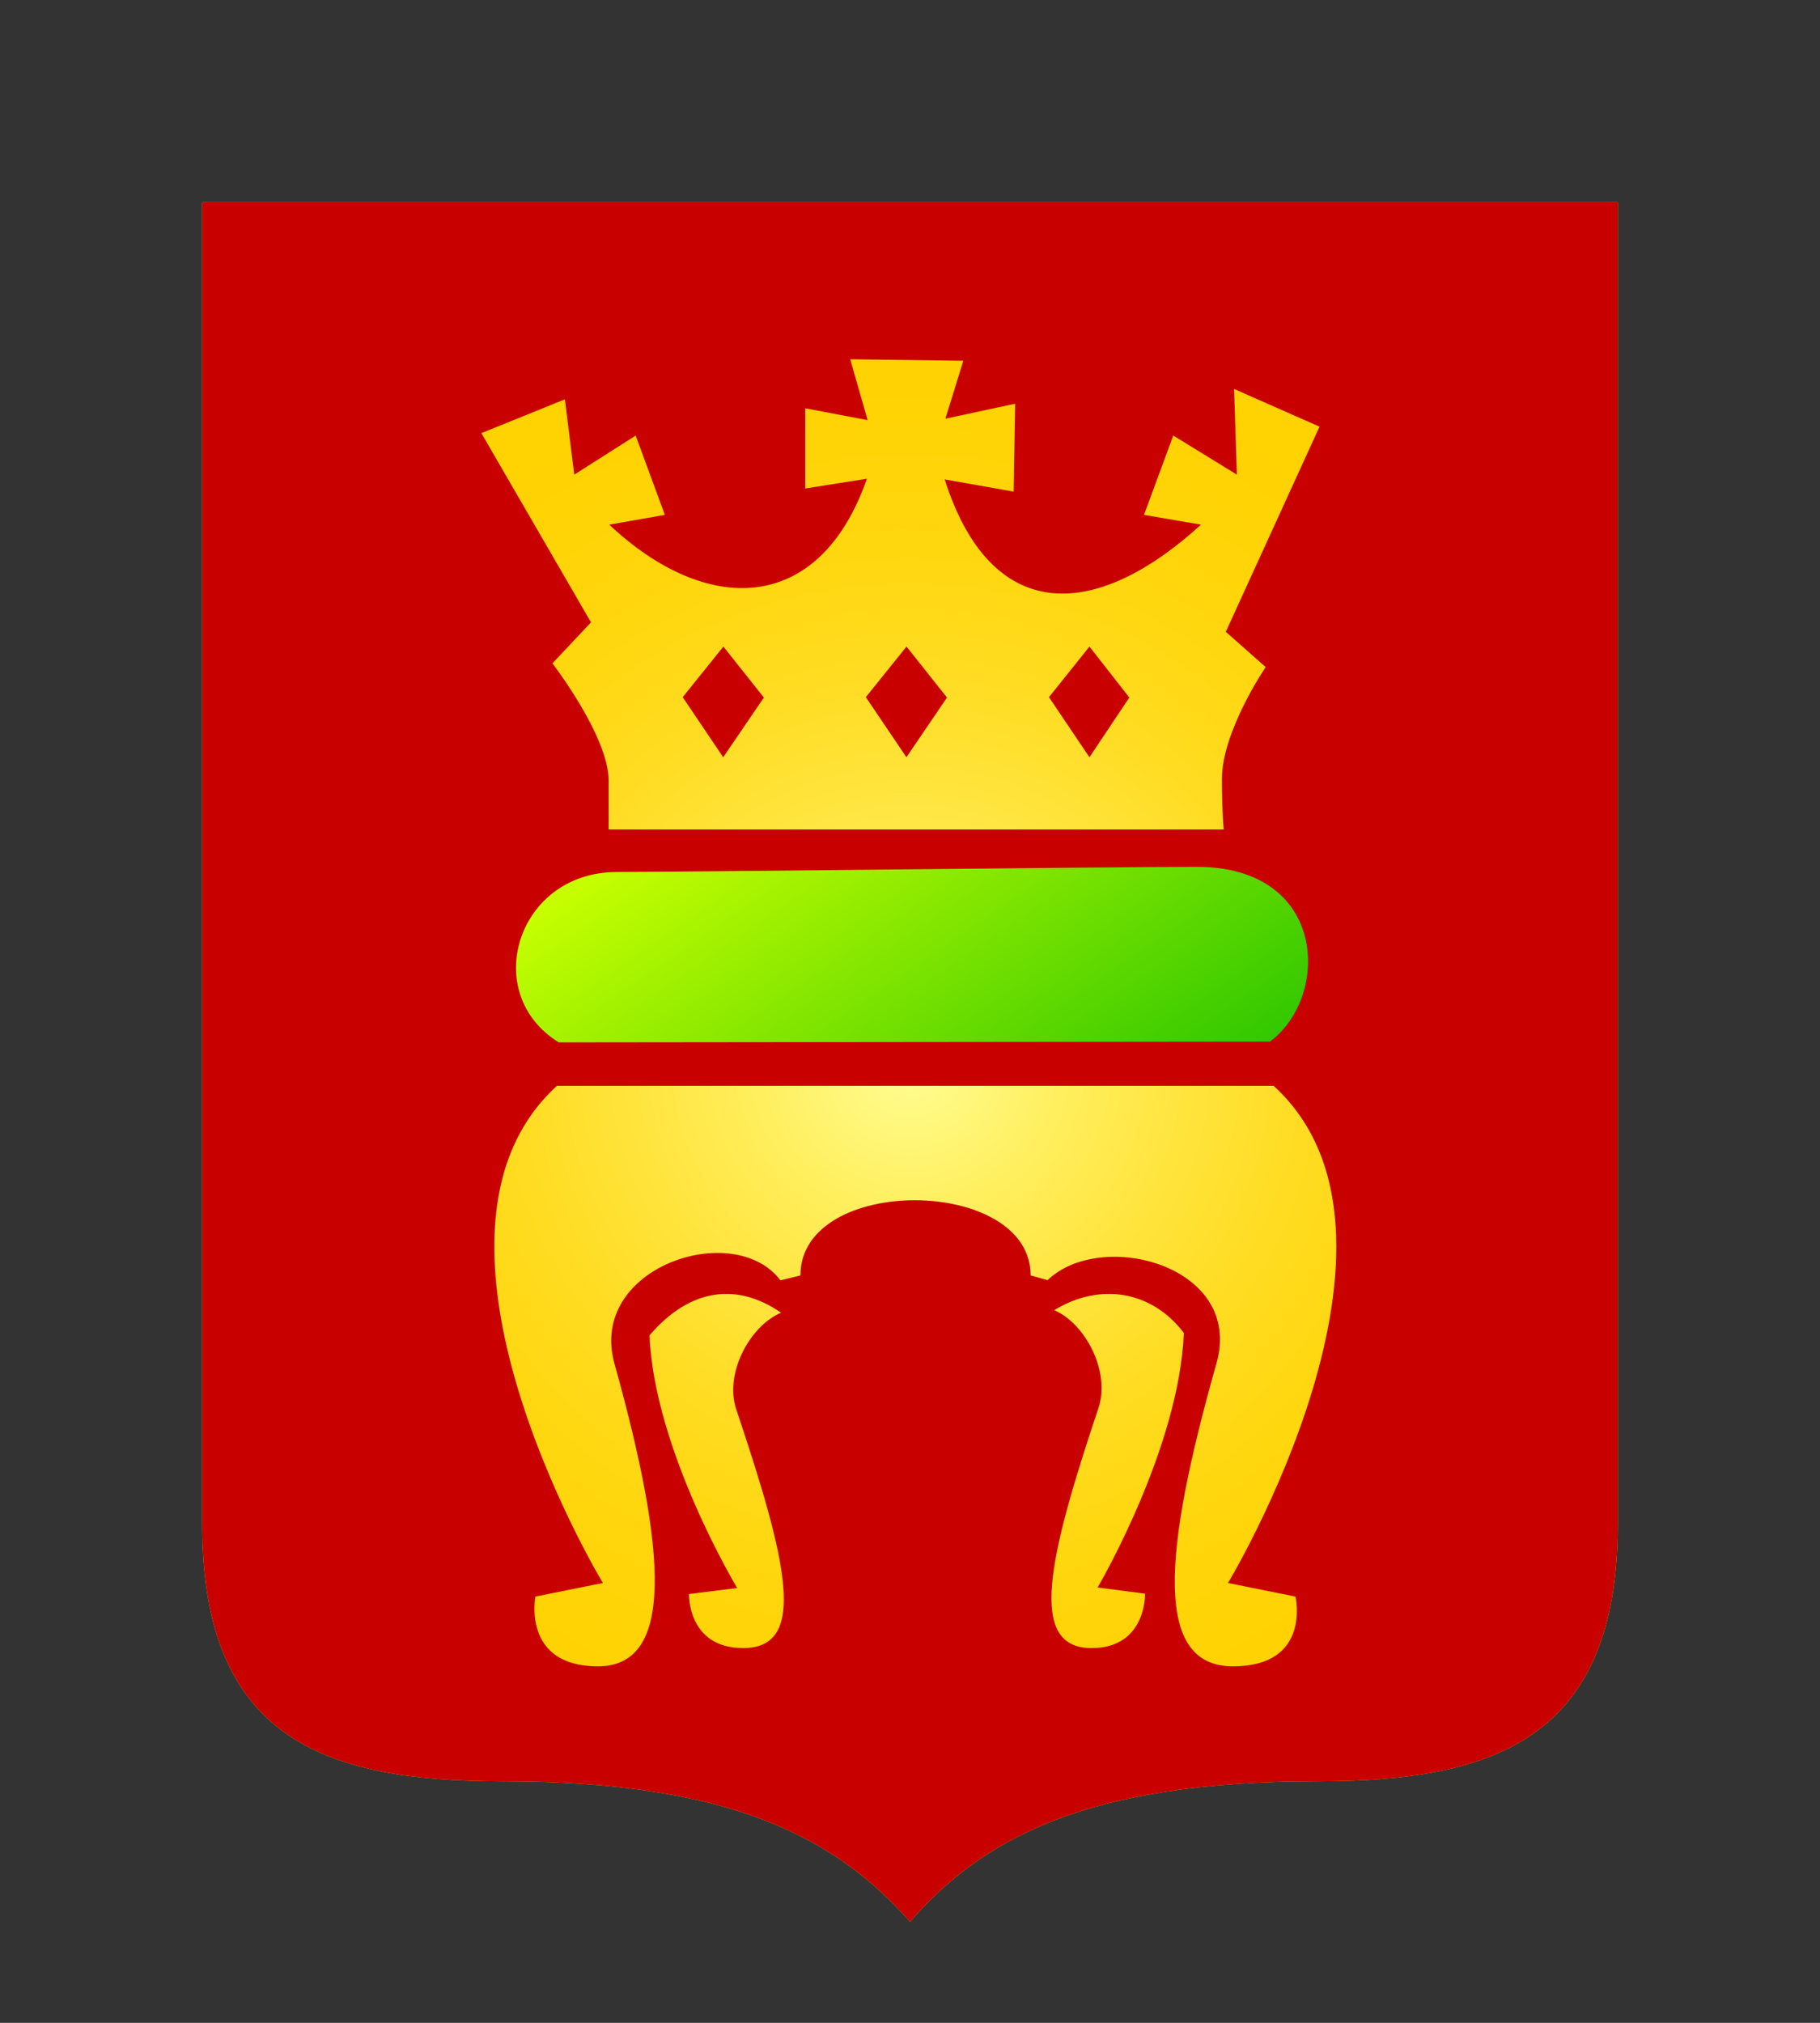<svg width="72" height="80" viewBox="0 0 72 80" fill="none" xmlns="http://www.w3.org/2000/svg">
<rect x="0" y="0" width="72" height="80" fill="#333333" stroke="none"/>
<path fill-rule="evenodd" clip-rule="evenodd" d="M52.133 70.448C42.894 70.448 38.836 72.766 36 76C33.129 72.763 29.051 70.448 19.866 70.448C12.732 70.448 8 68.69 8 60.272V8H64V60.272C64 68.69 59.212 70.448 52.133 70.448Z" fill="url(#paint0_radial_865_6932)"/>
<path fill-rule="evenodd" clip-rule="evenodd" d="M52.133 70.448C42.894 70.448 38.836 72.766 36 76C33.129 72.763 29.051 70.448 19.866 70.448C12.732 70.448 8 68.69 8 60.272V8H64V60.272C64 68.69 59.212 70.448 52.133 70.448ZM43.181 65.179C45.362 65.179 45.299 63.027 45.299 63.027L43.422 62.783C43.422 62.783 46.652 57.297 46.833 52.715C45.548 51.023 43.493 50.722 41.706 51.815C42.925 52.337 43.935 54.23 43.458 55.678C41.466 61.62 40.642 65.179 43.181 65.179ZM29.402 65.179C31.985 65.179 31.126 61.702 29.126 55.736C28.649 54.319 29.666 52.433 30.901 51.916C28.992 50.602 27.146 51.108 25.695 52.812C25.881 57.355 29.162 62.803 29.162 62.803L27.257 63.042C27.257 63.042 27.19 65.179 29.402 65.179ZM48.821 15.383L48.931 18.771L46.415 17.226L45.256 20.363L47.512 20.749C43.173 24.705 39.155 24.562 37.372 18.96L40.101 19.443L40.161 15.966L37.4 16.558L38.11 14.267L33.634 14.209L34.324 16.615L31.855 16.148V19.32L34.296 18.933C32.395 24.362 27.919 24.342 24.102 20.749L26.302 20.363L25.147 17.226L22.718 18.771L22.347 15.793L19.042 17.129L23.38 24.613L21.854 26.235C21.854 26.235 24.078 29.125 24.078 30.871C24.078 31.706 24.078 32.803 24.078 32.803H48.411C48.411 32.803 48.34 32.092 48.34 30.814C48.34 28.916 50.071 26.382 50.071 26.382L48.493 24.987L52.201 16.874L48.821 15.383ZM50.398 42.941H22.035C15.544 48.859 23.85 62.605 23.85 62.605L21.18 63.142C21.18 63.142 20.639 65.901 23.652 65.901C26.665 65.901 26.413 61.477 24.307 53.924C23.254 50.111 29.039 48.203 30.877 50.637L31.666 50.44C31.666 46.441 40.772 46.514 40.772 50.44L41.442 50.629C43.564 48.578 49.219 50.053 48.123 53.924C45.985 61.466 45.654 65.901 48.773 65.901C51.893 65.901 51.25 63.142 51.25 63.142L48.58 62.605C48.58 62.605 56.874 48.859 50.383 42.941H50.398ZM41.498 27.572L43.099 25.571L44.676 27.587L43.099 29.948L41.498 27.572ZM34.253 27.572L35.862 25.571L37.463 27.587L35.858 29.948L34.253 27.572ZM27.008 27.572L28.617 25.571L30.219 27.587L28.61 29.948L27.008 27.572Z" fill="#C80000"/>
<path fill-rule="evenodd" clip-rule="evenodd" d="M22.107 41.225L50.241 41.194C52.634 39.417 52.52 34.283 47.354 34.283C43.836 34.283 26.847 34.487 24.39 34.487C20.45 34.495 18.975 39.294 22.107 41.225Z" fill="url(#paint1_linear_865_6932)"/>
<defs>
<radialGradient id="paint0_radial_865_6932" cx="0" cy="0" r="1" gradientUnits="userSpaceOnUse" gradientTransform="translate(36 41.998) scale(31.53 30.888)">
<stop stop-color="#FFFF96"/>
<stop offset="0.04" stop-color="#FFFB89"/>
<stop offset="0.19" stop-color="#FFEF5F"/>
<stop offset="0.35" stop-color="#FFE43D"/>
<stop offset="0.5" stop-color="#FFDC22"/>
<stop offset="0.66" stop-color="#FFD70F"/>
<stop offset="0.83" stop-color="#FFD304"/>
<stop offset="1" stop-color="#FFD200"/>
</radialGradient>
<linearGradient id="paint1_linear_865_6932" x1="30.073" y1="29.685" x2="41.898" y2="46.924" gradientUnits="userSpaceOnUse">
<stop stop-color="#C8FF00"/>
<stop offset="1" stop-color="#32C800"/>
</linearGradient>
</defs>
</svg>
